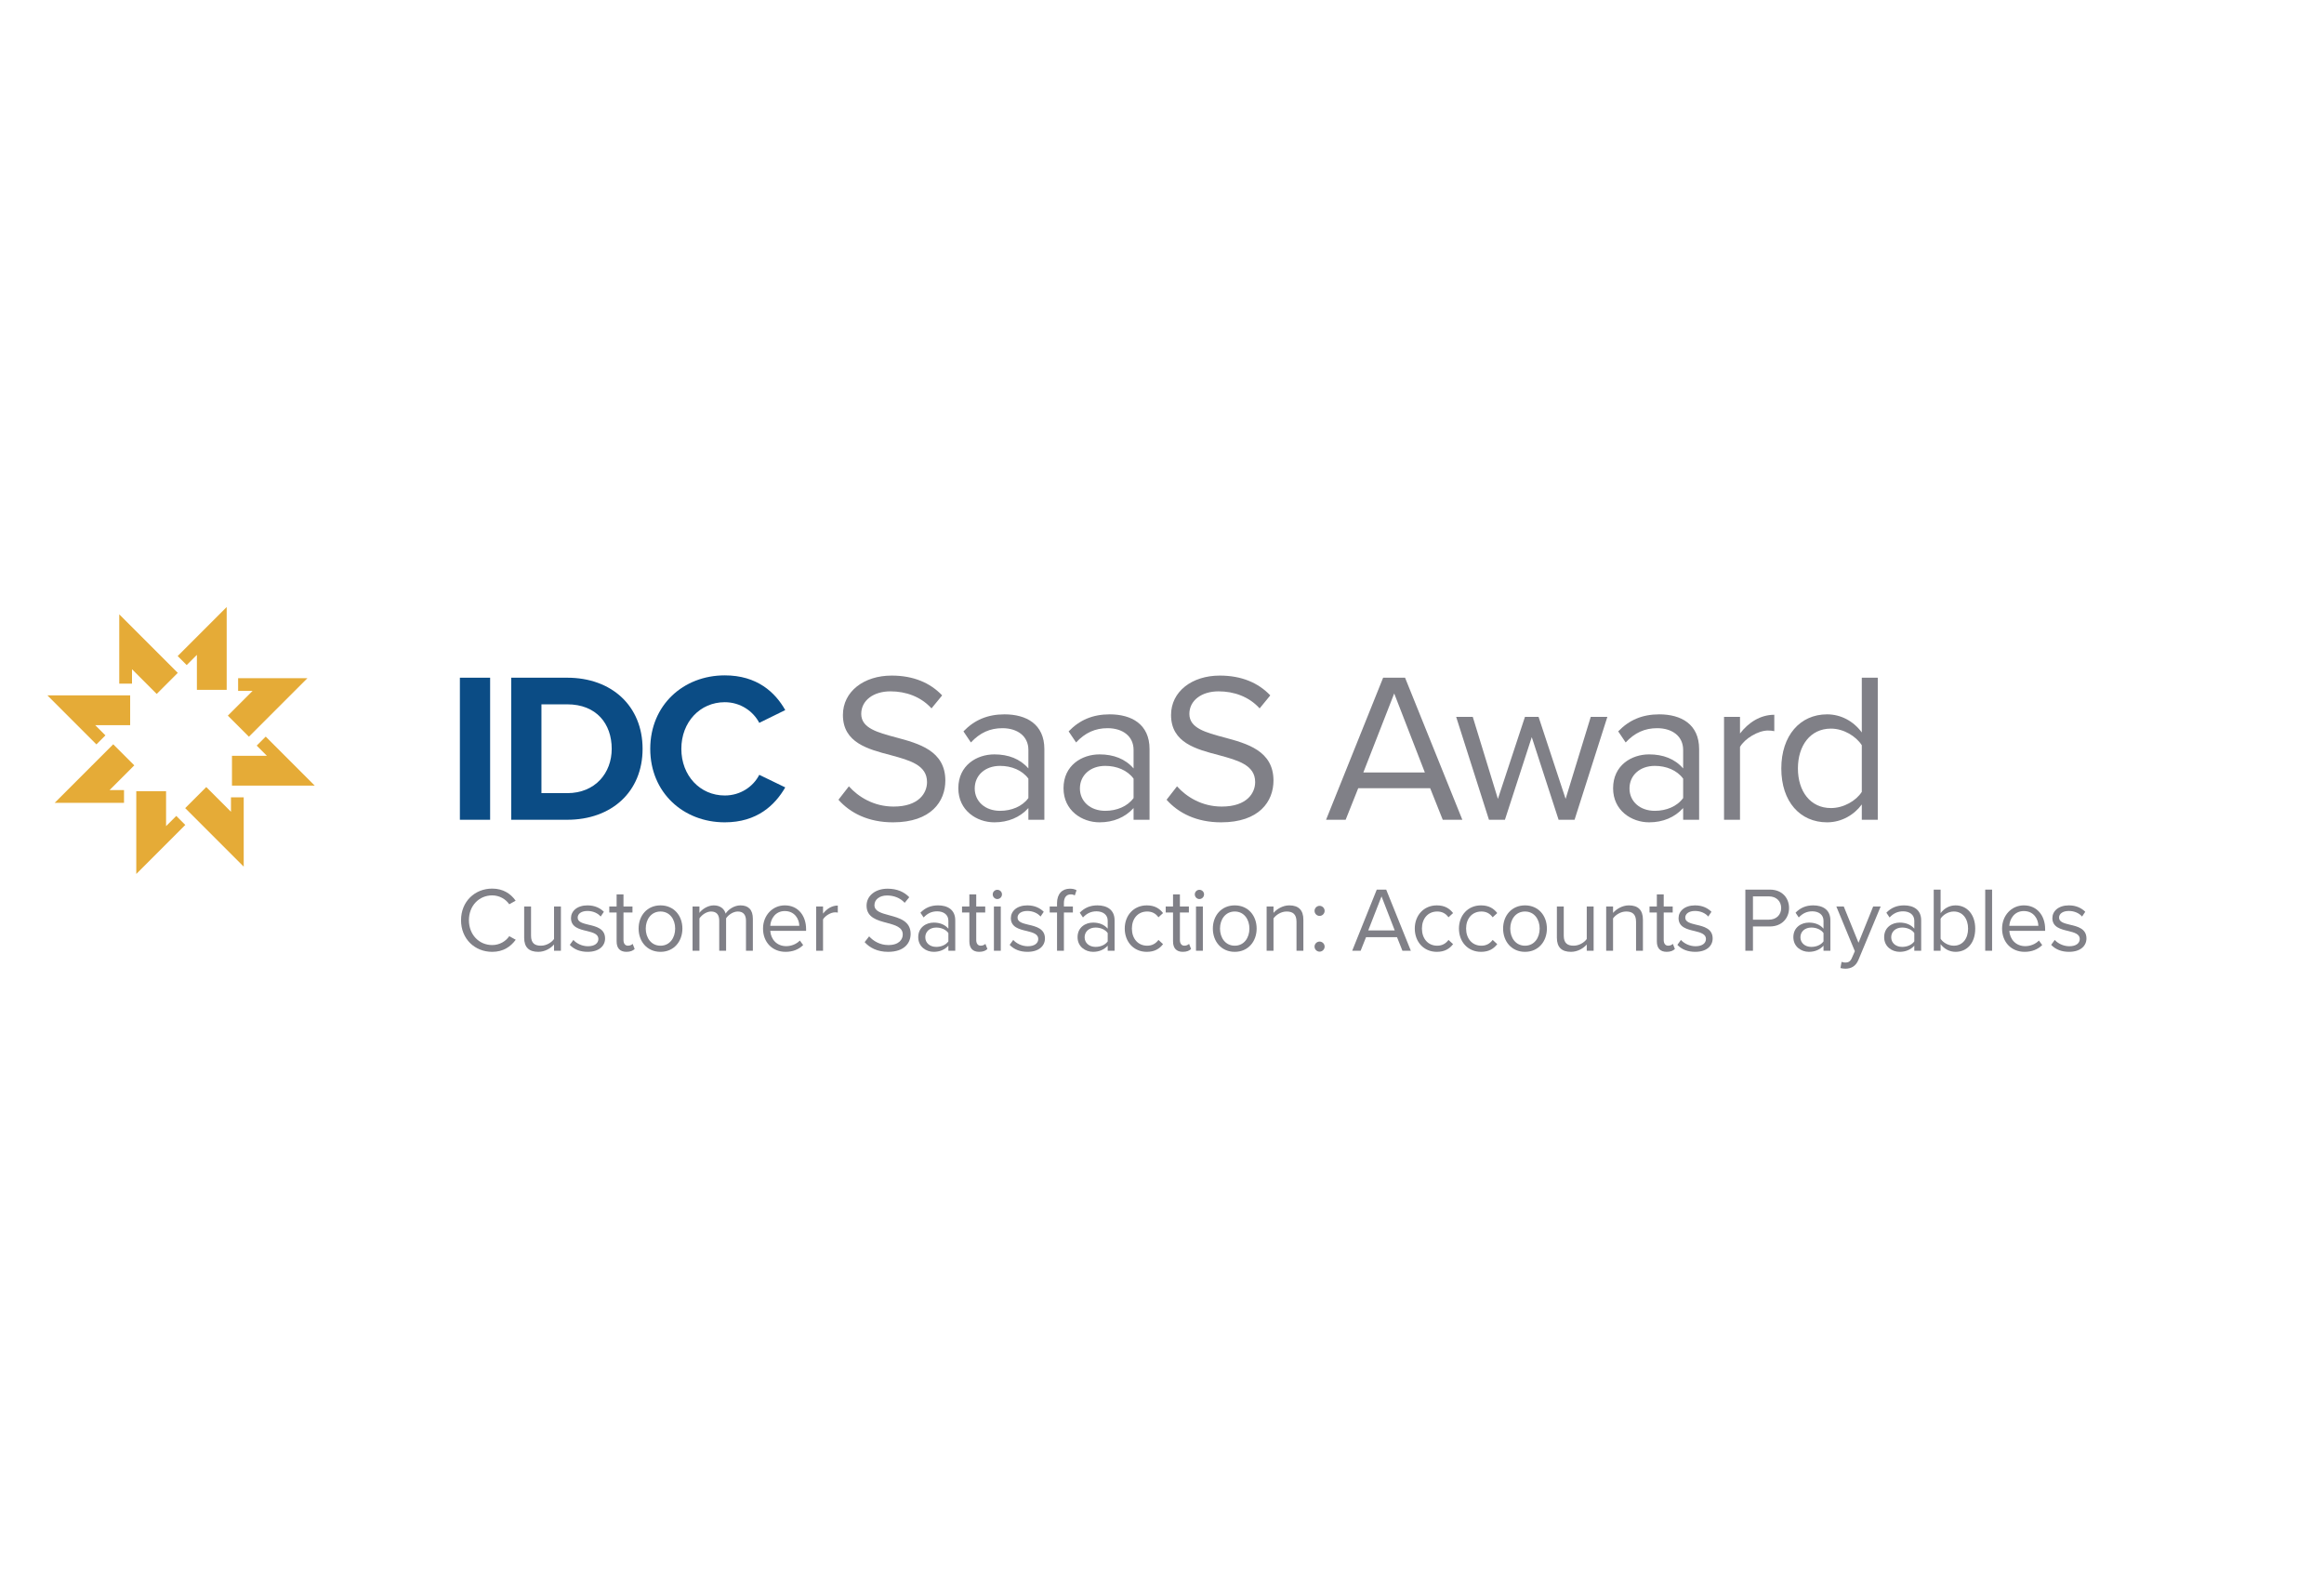 <?xml version="1.0" encoding="UTF-8"?><svg xmlns="http://www.w3.org/2000/svg" viewBox="0 0 530.866 359.866"><defs><style>.cls-1{fill:#0b4c85;}.cls-2{fill:none;}.cls-3{fill:#e5ab37;}.cls-4{fill:#808087;}</style></defs><g id="IDC-SaaS"><g><g><path class="cls-4" d="M193.908,179.582c2.14,2.383,5.642,4.621,10.215,4.621,5.788,0,7.636-3.113,7.636-5.594,0-3.891-3.94-4.961-8.22-6.128-5.205-1.362-10.993-2.821-10.993-9.193,0-5.35,4.767-8.998,11.139-8.998,4.961,0,8.804,1.653,11.528,4.524l-2.432,2.967c-2.432-2.675-5.837-3.891-9.388-3.891-3.891,0-6.664,2.091-6.664,5.156,0,3.259,3.745,4.232,7.88,5.35,5.302,1.411,11.333,3.064,11.333,9.874,0,4.718-3.21,9.533-11.965,9.533-5.642,0-9.777-2.14-12.452-5.156l2.383-3.064Z"/><path class="cls-4" d="M234.912,187.218v-2.675c-1.946,2.14-4.621,3.259-7.782,3.259-3.989,0-8.22-2.675-8.22-7.782,0-5.253,4.232-7.734,8.22-7.734,3.21,0,5.885,1.022,7.782,3.21v-4.232c0-3.162-2.529-4.961-5.934-4.961-2.821,0-5.107,1.021-7.199,3.259l-1.702-2.529c2.529-2.627,5.545-3.891,9.388-3.891,4.961,0,9.096,2.237,9.096,7.928v16.149h-3.648Zm0-9.387c-1.411-1.946-3.891-2.919-6.469-2.919-3.405,0-5.788,2.14-5.788,5.156,0,2.967,2.383,5.107,5.788,5.107,2.578,0,5.058-.973,6.469-2.919v-4.426Z"/><path class="cls-4" d="M258.94,187.218v-2.675c-1.945,2.14-4.621,3.259-7.782,3.259-3.988,0-8.22-2.675-8.22-7.782,0-5.253,4.232-7.734,8.22-7.734,3.21,0,5.886,1.022,7.782,3.21v-4.232c0-3.162-2.529-4.961-5.934-4.961-2.821,0-5.107,1.021-7.199,3.259l-1.702-2.529c2.529-2.627,5.545-3.891,9.387-3.891,4.961,0,9.096,2.237,9.096,7.928v16.149h-3.648Zm0-9.387c-1.411-1.946-3.891-2.919-6.469-2.919-3.405,0-5.788,2.14-5.788,5.156,0,2.967,2.383,5.107,5.788,5.107,2.578,0,5.058-.973,6.469-2.919v-4.426Z"/><path class="cls-4" d="M268.862,179.582c2.14,2.383,5.642,4.621,10.215,4.621,5.788,0,7.636-3.113,7.636-5.594,0-3.891-3.94-4.961-8.22-6.128-5.204-1.362-10.993-2.821-10.993-9.193,0-5.35,4.767-8.998,11.139-8.998,4.961,0,8.804,1.653,11.528,4.524l-2.432,2.967c-2.432-2.675-5.837-3.891-9.387-3.891-3.891,0-6.664,2.091-6.664,5.156,0,3.259,3.745,4.232,7.88,5.35,5.302,1.411,11.333,3.064,11.333,9.874,0,4.718-3.21,9.533-11.966,9.533-5.642,0-9.777-2.14-12.452-5.156l2.383-3.064Z"/><path class="cls-4" d="M329.565,187.218l-2.87-7.199h-16.441l-2.87,7.199h-4.475l13.036-32.443h5.01l13.084,32.443h-4.475Zm-11.09-28.843l-7.053,18.046h14.057l-7.004-18.046Z"/><path class="cls-4" d="M356.025,187.218l-6.128-18.872-6.129,18.872h-3.648l-7.491-23.493h3.794l5.74,18.726,6.177-18.726h3.113l6.177,18.726,5.74-18.726h3.794l-7.491,23.493h-3.648Z"/><path class="cls-4" d="M384.479,187.218v-2.675c-1.946,2.14-4.621,3.259-7.782,3.259-3.989,0-8.22-2.675-8.22-7.782,0-5.253,4.232-7.734,8.22-7.734,3.21,0,5.886,1.022,7.782,3.21v-4.232c0-3.162-2.529-4.961-5.934-4.961-2.821,0-5.107,1.021-7.199,3.259l-1.702-2.529c2.529-2.627,5.545-3.891,9.387-3.891,4.961,0,9.096,2.237,9.096,7.928v16.149h-3.648Zm0-9.387c-1.411-1.946-3.891-2.919-6.469-2.919-3.405,0-5.788,2.14-5.788,5.156,0,2.967,2.383,5.107,5.788,5.107,2.578,0,5.059-.973,6.469-2.919v-4.426Z"/><path class="cls-4" d="M393.818,187.218v-23.493h3.648v3.794c1.897-2.481,4.621-4.281,7.831-4.281v3.745c-.438-.097-.875-.146-1.459-.146-2.238,0-5.302,1.848-6.372,3.745v16.635h-3.648Z"/><path class="cls-4" d="M425.287,187.218v-3.502c-1.751,2.383-4.621,4.086-7.928,4.086-6.129,0-10.458-4.669-10.458-12.306,0-7.491,4.28-12.354,10.458-12.354,3.161,0,6.031,1.556,7.928,4.134v-12.5h3.648v32.443h-3.648Zm0-17.024c-1.314-2.043-4.135-3.794-7.053-3.794-4.718,0-7.539,3.891-7.539,9.096,0,5.204,2.821,9.047,7.539,9.047,2.918,0,5.739-1.654,7.053-3.697v-10.652Z"/></g><g><path class="cls-1" d="M105.051,187.218v-32.443h6.907v32.443h-6.907Z"/><path class="cls-1" d="M116.773,187.218v-32.443h12.792c10.166,0,17.219,6.469,17.219,16.246s-7.053,16.197-17.219,16.197h-12.792Zm6.907-6.08h5.886c6.42,0,10.166-4.621,10.166-10.117,0-5.74-3.502-10.166-10.166-10.166h-5.886v20.283Z"/><path class="cls-1" d="M148.535,171.021c0-9.971,7.539-16.781,17.024-16.781,7.394,0,11.528,3.891,13.814,7.928l-5.934,2.919c-1.362-2.627-4.28-4.718-7.88-4.718-5.642,0-9.922,4.524-9.922,10.652,0,6.129,4.28,10.652,9.922,10.652,3.6,0,6.518-2.043,7.88-4.718l5.934,2.87c-2.335,4.037-6.42,7.977-13.814,7.977-9.485,0-17.024-6.81-17.024-16.781Z"/></g><g><path class="cls-4" d="M105.315,210.159c0-4.291,3.161-7.221,7.116-7.221,2.532,0,4.249,1.193,5.358,2.763l-1.465,.816c-.795-1.172-2.24-2.03-3.893-2.03-2.993,0-5.316,2.344-5.316,5.672,0,3.307,2.323,5.672,5.316,5.672,1.653,0,3.098-.837,3.893-2.03l1.486,.816c-1.172,1.591-2.846,2.763-5.379,2.763-3.956,0-7.116-2.93-7.116-7.221Z"/><path class="cls-4" d="M126.558,217.129v-1.423c-.774,.879-2.093,1.674-3.6,1.674-2.114,0-3.223-1.026-3.223-3.223v-7.137h1.57v6.656c0,1.779,.9,2.302,2.26,2.302,1.235,0,2.407-.712,2.993-1.528v-7.43h1.57v10.109h-1.57Z"/><path class="cls-4" d="M130.974,214.659c.67,.774,1.946,1.444,3.328,1.444,1.549,0,2.386-.691,2.386-1.674,0-1.11-1.235-1.465-2.595-1.8-1.716-.398-3.663-.858-3.663-2.951,0-1.569,1.361-2.909,3.767-2.909,1.716,0,2.93,.649,3.747,1.465l-.733,1.088c-.607-.733-1.716-1.277-3.014-1.277-1.381,0-2.239,.628-2.239,1.528,0,.984,1.151,1.298,2.47,1.611,1.758,.398,3.788,.9,3.788,3.139,0,1.696-1.36,3.056-3.977,3.056-1.653,0-3.056-.502-4.081-1.591l.816-1.13Z"/><path class="cls-4" d="M140.852,215.015v-6.614h-1.674v-1.381h1.674v-2.763h1.57v2.763h2.051v1.381h-2.051v6.279c0,.753,.335,1.298,1.026,1.298,.44,0,.858-.188,1.068-.419l.46,1.172c-.398,.377-.963,.649-1.884,.649-1.486,0-2.239-.858-2.239-2.365Z"/><path class="cls-4" d="M145.875,212.064c0-2.93,1.925-5.295,5.002-5.295,3.077,0,5.002,2.365,5.002,5.295s-1.926,5.316-5.002,5.316c-3.077,0-5.002-2.386-5.002-5.316Zm8.351,0c0-2.051-1.193-3.893-3.349-3.893-2.156,0-3.37,1.841-3.37,3.893,0,2.072,1.214,3.914,3.37,3.914,2.156,0,3.349-1.842,3.349-3.914Z"/><path class="cls-4" d="M170.404,217.129v-6.865c0-1.277-.565-2.093-1.863-2.093-1.046,0-2.156,.753-2.679,1.549v7.409h-1.57v-6.865c0-1.277-.544-2.093-1.863-2.093-1.026,0-2.114,.753-2.658,1.569v7.388h-1.57v-10.109h1.57v1.465c.419-.649,1.779-1.716,3.265-1.716,1.549,0,2.428,.837,2.721,1.883,.565-.921,1.925-1.883,3.391-1.883,1.842,0,2.826,1.026,2.826,3.055v7.305h-1.57Z"/><path class="cls-4" d="M179.278,206.769c3.056,0,4.856,2.386,4.856,5.421v.398h-8.183c.126,1.905,1.465,3.495,3.642,3.495,1.151,0,2.323-.461,3.119-1.277l.753,1.026c-1.005,1.004-2.365,1.549-4.019,1.549-2.993,0-5.149-2.156-5.149-5.316,0-2.93,2.093-5.295,4.981-5.295Zm-3.328,4.667h6.635c-.021-1.507-1.026-3.37-3.328-3.37-2.156,0-3.223,1.821-3.307,3.37Z"/><path class="cls-4" d="M186.435,217.129v-10.109h1.57v1.632c.816-1.068,1.988-1.842,3.37-1.842v1.612c-.188-.042-.377-.063-.628-.063-.963,0-2.281,.795-2.742,1.611v7.158h-1.57Z"/><path class="cls-4" d="M198.532,213.843c.921,1.026,2.428,1.989,4.395,1.989,2.491,0,3.286-1.34,3.286-2.407,0-1.674-1.695-2.135-3.537-2.637-2.239-.586-4.73-1.214-4.73-3.956,0-2.303,2.051-3.872,4.793-3.872,2.135,0,3.788,.712,4.96,1.946l-1.047,1.277c-1.047-1.151-2.512-1.674-4.04-1.674-1.674,0-2.867,.9-2.867,2.219,0,1.402,1.612,1.821,3.391,2.302,2.281,.607,4.877,1.319,4.877,4.249,0,2.03-1.381,4.102-5.149,4.102-2.428,0-4.207-.921-5.358-2.219l1.026-1.319Z"/><path class="cls-4" d="M216.636,217.129v-1.151c-.837,.921-1.988,1.402-3.349,1.402-1.716,0-3.537-1.151-3.537-3.349,0-2.26,1.821-3.328,3.537-3.328,1.382,0,2.533,.44,3.349,1.382v-1.821c0-1.36-1.088-2.135-2.553-2.135-1.214,0-2.198,.44-3.098,1.402l-.733-1.088c1.088-1.13,2.386-1.674,4.04-1.674,2.135,0,3.914,.963,3.914,3.411v6.949h-1.57Zm0-4.039c-.607-.837-1.674-1.256-2.784-1.256-1.465,0-2.491,.921-2.491,2.219,0,1.277,1.026,2.197,2.491,2.197,1.109,0,2.177-.418,2.784-1.255v-1.905Z"/><path class="cls-4" d="M221.428,215.015v-6.614h-1.674v-1.381h1.674v-2.763h1.57v2.763h2.051v1.381h-2.051v6.279c0,.753,.335,1.298,1.026,1.298,.44,0,.858-.188,1.068-.419l.46,1.172c-.398,.377-.963,.649-1.884,.649-1.486,0-2.239-.858-2.239-2.365Z"/><path class="cls-4" d="M226.765,204.257c0-.586,.481-1.046,1.047-1.046,.586,0,1.067,.46,1.067,1.046s-.481,1.068-1.067,1.068c-.565,0-1.047-.482-1.047-1.068Zm.272,12.872v-10.109h1.57v10.109h-1.57Z"/><path class="cls-4" d="M231.453,214.659c.67,.774,1.946,1.444,3.328,1.444,1.549,0,2.386-.691,2.386-1.674,0-1.11-1.235-1.465-2.595-1.8-1.716-.398-3.663-.858-3.663-2.951,0-1.569,1.361-2.909,3.767-2.909,1.716,0,2.93,.649,3.747,1.465l-.733,1.088c-.607-.733-1.716-1.277-3.014-1.277-1.381,0-2.239,.628-2.239,1.528,0,.984,1.151,1.298,2.47,1.611,1.758,.398,3.788,.9,3.788,3.139,0,1.696-1.36,3.056-3.977,3.056-1.653,0-3.056-.502-4.081-1.591l.816-1.13Z"/><path class="cls-4" d="M243.026,208.401v8.728h-1.57v-8.728h-1.675v-1.381h1.675v-.775c0-2.093,1.172-3.286,2.93-3.286,.586,0,1.13,.105,1.528,.356l-.398,1.172c-.251-.146-.544-.23-.9-.23-1.026,0-1.591,.712-1.591,1.988v.775h2.051v1.381h-2.051Z"/><path class="cls-4" d="M253.031,217.129v-1.151c-.837,.921-1.988,1.402-3.349,1.402-1.716,0-3.537-1.151-3.537-3.349,0-2.26,1.821-3.328,3.537-3.328,1.382,0,2.532,.44,3.349,1.382v-1.821c0-1.36-1.088-2.135-2.553-2.135-1.214,0-2.198,.44-3.098,1.402l-.733-1.088c1.088-1.13,2.386-1.674,4.04-1.674,2.135,0,3.914,.963,3.914,3.411v6.949h-1.57Zm0-4.039c-.607-.837-1.674-1.256-2.783-1.256-1.465,0-2.491,.921-2.491,2.219,0,1.277,1.026,2.197,2.491,2.197,1.109,0,2.177-.418,2.783-1.255v-1.905Z"/><path class="cls-4" d="M261.967,206.769c1.842,0,2.93,.753,3.705,1.758l-1.047,.963c-.67-.921-1.528-1.318-2.574-1.318-2.156,0-3.495,1.653-3.495,3.893,0,2.239,1.34,3.914,3.495,3.914,1.046,0,1.905-.419,2.574-1.319l1.047,.963c-.775,1.005-1.863,1.758-3.705,1.758-3.014,0-5.044-2.302-5.044-5.316,0-2.993,2.03-5.295,5.044-5.295Z"/><path class="cls-4" d="M267.953,215.015v-6.614h-1.675v-1.381h1.675v-2.763h1.569v2.763h2.051v1.381h-2.051v6.279c0,.753,.335,1.298,1.026,1.298,.44,0,.858-.188,1.068-.419l.46,1.172c-.398,.377-.963,.649-1.883,.649-1.486,0-2.239-.858-2.239-2.365Z"/></g><g><path class="cls-4" d="M272.926,204.257c0-.586,.482-1.046,1.046-1.046,.586,0,1.068,.46,1.068,1.046s-.481,1.068-1.068,1.068c-.565,0-1.046-.482-1.046-1.068Zm.272,12.872v-10.109h1.569v10.109h-1.569Z"/><path class="cls-4" d="M277.049,212.064c0-2.93,1.925-5.295,5.002-5.295s5.002,2.365,5.002,5.295-1.925,5.316-5.002,5.316-5.002-2.386-5.002-5.316Zm8.351,0c0-2.051-1.193-3.893-3.349-3.893s-3.37,1.841-3.37,3.893c0,2.072,1.214,3.914,3.37,3.914s3.349-1.842,3.349-3.914Z"/><path class="cls-4" d="M296.157,217.129v-6.614c0-1.779-.9-2.344-2.261-2.344-1.235,0-2.407,.753-2.993,1.569v7.388h-1.57v-10.109h1.57v1.465c.712-.837,2.093-1.716,3.6-1.716,2.114,0,3.223,1.067,3.223,3.265v7.095h-1.569Z"/><path class="cls-4" d="M301.43,206.873c.628,0,1.152,.523,1.152,1.151s-.524,1.151-1.152,1.151c-.628,0-1.151-.523-1.151-1.151s.524-1.151,1.151-1.151Zm0,8.163c.628,0,1.152,.523,1.152,1.151s-.524,1.151-1.152,1.151c-.628,0-1.151-.523-1.151-1.151s.524-1.151,1.151-1.151Z"/><path class="cls-4" d="M320.351,217.129l-1.235-3.098h-7.075l-1.235,3.098h-1.925l5.609-13.96h2.155l5.63,13.96h-1.925Zm-4.772-12.412l-3.035,7.765h6.049l-3.014-7.765Z"/><path class="cls-4" d="M328.219,206.769c1.842,0,2.93,.753,3.705,1.758l-1.046,.963c-.67-.921-1.528-1.318-2.574-1.318-2.156,0-3.495,1.653-3.495,3.893,0,2.239,1.34,3.914,3.495,3.914,1.046,0,1.905-.419,2.574-1.319l1.046,.963c-.774,1.005-1.862,1.758-3.705,1.758-3.014,0-5.044-2.302-5.044-5.316,0-2.993,2.03-5.295,5.044-5.295Z"/><path class="cls-4" d="M338.308,206.769c1.841,0,2.93,.753,3.705,1.758l-1.047,.963c-.67-.921-1.528-1.318-2.574-1.318-2.156,0-3.495,1.653-3.495,3.893,0,2.239,1.34,3.914,3.495,3.914,1.046,0,1.904-.419,2.574-1.319l1.047,.963c-.774,1.005-1.863,1.758-3.705,1.758-3.014,0-5.044-2.302-5.044-5.316,0-2.993,2.03-5.295,5.044-5.295Z"/><path class="cls-4" d="M343.351,212.064c0-2.93,1.925-5.295,5.002-5.295s5.002,2.365,5.002,5.295-1.925,5.316-5.002,5.316-5.002-2.386-5.002-5.316Zm8.351,0c0-2.051-1.193-3.893-3.349-3.893s-3.37,1.841-3.37,3.893c0,2.072,1.214,3.914,3.37,3.914s3.349-1.842,3.349-3.914Z"/><path class="cls-4" d="M362.459,217.129v-1.423c-.774,.879-2.093,1.674-3.6,1.674-2.114,0-3.223-1.026-3.223-3.223v-7.137h1.57v6.656c0,1.779,.9,2.302,2.26,2.302,1.235,0,2.407-.712,2.993-1.528v-7.43h1.569v10.109h-1.569Z"/><path class="cls-4" d="M373.719,217.129v-6.614c0-1.779-.9-2.344-2.26-2.344-1.235,0-2.407,.753-2.993,1.569v7.388h-1.569v-10.109h1.569v1.465c.712-.837,2.094-1.716,3.6-1.716,2.114,0,3.223,1.067,3.223,3.265v7.095h-1.57Z"/><path class="cls-4" d="M378.469,215.015v-6.614h-1.674v-1.381h1.674v-2.763h1.569v2.763h2.051v1.381h-2.051v6.279c0,.753,.335,1.298,1.026,1.298,.44,0,.858-.188,1.068-.419l.46,1.172c-.398,.377-.962,.649-1.883,.649-1.486,0-2.239-.858-2.239-2.365Z"/><path class="cls-4" d="M383.974,214.659c.67,.774,1.946,1.444,3.328,1.444,1.549,0,2.386-.691,2.386-1.674,0-1.11-1.235-1.465-2.595-1.8-1.716-.398-3.663-.858-3.663-2.951,0-1.569,1.36-2.909,3.767-2.909,1.716,0,2.93,.649,3.747,1.465l-.732,1.088c-.607-.733-1.717-1.277-3.014-1.277-1.382,0-2.239,.628-2.239,1.528,0,.984,1.151,1.298,2.47,1.611,1.758,.398,3.788,.9,3.788,3.139,0,1.696-1.36,3.056-3.977,3.056-1.653,0-3.056-.502-4.081-1.591l.816-1.13Z"/><path class="cls-4" d="M398.686,217.129v-13.96h5.609c2.805,0,4.375,1.925,4.375,4.207s-1.611,4.207-4.375,4.207h-3.872v5.546h-1.738Zm5.4-12.412h-3.663v5.316h3.663c1.653,0,2.784-1.088,2.784-2.658s-1.13-2.658-2.784-2.658Z"/><path class="cls-4" d="M416.54,217.129v-1.151c-.838,.921-1.989,1.402-3.349,1.402-1.716,0-3.537-1.151-3.537-3.349,0-2.26,1.821-3.328,3.537-3.328,1.382,0,2.533,.44,3.349,1.382v-1.821c0-1.36-1.089-2.135-2.553-2.135-1.214,0-2.198,.44-3.098,1.402l-.732-1.088c1.088-1.13,2.386-1.674,4.039-1.674,2.135,0,3.914,.963,3.914,3.411v6.949h-1.569Zm0-4.039c-.607-.837-1.674-1.256-2.784-1.256-1.465,0-2.491,.921-2.491,2.219,0,1.277,1.026,2.197,2.491,2.197,1.11,0,2.177-.418,2.784-1.255v-1.905Z"/><path class="cls-4" d="M420.662,219.662c.23,.104,.607,.167,.858,.167,.691,0,1.151-.23,1.507-1.067l.67-1.528-4.228-10.214h1.696l3.369,8.288,3.349-8.288h1.716l-5.065,12.16c-.607,1.465-1.632,2.03-2.972,2.051-.335,0-.858-.063-1.151-.146l.251-1.423Z"/><path class="cls-4" d="M437.28,217.129v-1.151c-.837,.921-1.988,1.402-3.349,1.402-1.716,0-3.537-1.151-3.537-3.349,0-2.26,1.821-3.328,3.537-3.328,1.382,0,2.533,.44,3.349,1.382v-1.821c0-1.36-1.088-2.135-2.553-2.135-1.214,0-2.198,.44-3.098,1.402l-.732-1.088c1.088-1.13,2.386-1.674,4.039-1.674,2.135,0,3.914,.963,3.914,3.411v6.949h-1.569Zm0-4.039c-.607-.837-1.675-1.256-2.784-1.256-1.465,0-2.491,.921-2.491,2.219,0,1.277,1.026,2.197,2.491,2.197,1.109,0,2.177-.418,2.784-1.255v-1.905Z"/><path class="cls-4" d="M441.717,217.129v-13.96h1.569v5.379c.816-1.109,2.03-1.779,3.412-1.779,2.637,0,4.5,2.093,4.5,5.316,0,3.286-1.863,5.295-4.5,5.295-1.424,0-2.658-.733-3.412-1.758v1.507h-1.569Zm1.569-2.742c.544,.879,1.779,1.591,3.014,1.591,2.051,0,3.265-1.653,3.265-3.893s-1.214-3.914-3.265-3.914c-1.235,0-2.469,.753-3.014,1.632v4.584Z"/><path class="cls-4" d="M453.479,217.129v-13.96h1.569v13.96h-1.569Z"/><path class="cls-4" d="M462.311,206.769c3.055,0,4.856,2.386,4.856,5.421v.398h-8.184c.126,1.905,1.465,3.495,3.642,3.495,1.151,0,2.323-.461,3.119-1.277l.754,1.026c-1.005,1.004-2.365,1.549-4.019,1.549-2.993,0-5.149-2.156-5.149-5.316,0-2.93,2.093-5.295,4.982-5.295Zm-3.328,4.667h6.635c-.021-1.507-1.026-3.37-3.328-3.37-2.156,0-3.223,1.821-3.307,3.37Z"/><path class="cls-4" d="M469.363,214.659c.67,.774,1.946,1.444,3.328,1.444,1.549,0,2.386-.691,2.386-1.674,0-1.11-1.235-1.465-2.595-1.8-1.716-.398-3.663-.858-3.663-2.951,0-1.569,1.36-2.909,3.767-2.909,1.716,0,2.93,.649,3.747,1.465l-.733,1.088c-.607-.733-1.716-1.277-3.014-1.277-1.381,0-2.239,.628-2.239,1.528,0,.984,1.151,1.298,2.47,1.611,1.758,.398,3.788,.9,3.788,3.139,0,1.696-1.36,3.056-3.977,3.056-1.653,0-3.056-.502-4.081-1.591l.816-1.13Z"/></g><polygon class="cls-3" points="51.782 138.634 40.586 149.831 42.645 151.89 44.976 149.558 44.976 157.54 51.782 157.54 51.782 138.634"/><polygon class="cls-3" points="27.241 140.301 27.241 156.136 30.153 156.136 30.153 152.838 35.797 158.483 40.61 153.67 27.241 140.301"/><polygon class="cls-3" points="10.827 158.807 22.023 170.004 24.082 167.945 21.75 165.613 29.733 165.613 29.733 158.807 10.827 158.807"/><polygon class="cls-3" points="12.494 183.348 28.328 183.348 28.328 180.437 25.03 180.437 30.675 174.792 25.862 169.98 12.494 183.348"/><g><polygon class="cls-3" points="31.13 199.595 42.326 188.398 40.268 186.34 37.936 188.671 37.936 180.689 31.13 180.689 31.13 199.595"/><polygon class="cls-3" points="55.671 197.928 55.671 182.094 52.76 182.094 52.76 185.391 47.115 179.747 42.302 184.559 55.671 197.928"/></g><g><polygon class="cls-3" points="71.894 179.422 60.698 168.226 58.639 170.284 60.971 172.616 52.988 172.616 52.988 179.422 71.894 179.422"/><polygon class="cls-3" points="70.227 154.881 54.393 154.881 54.393 157.793 57.691 157.793 52.046 163.437 56.859 168.25 70.227 154.881"/></g></g></g><g id="boundary"><rect class="cls-2" y="9.354" width="486.568" height="343.326"/></g></svg>